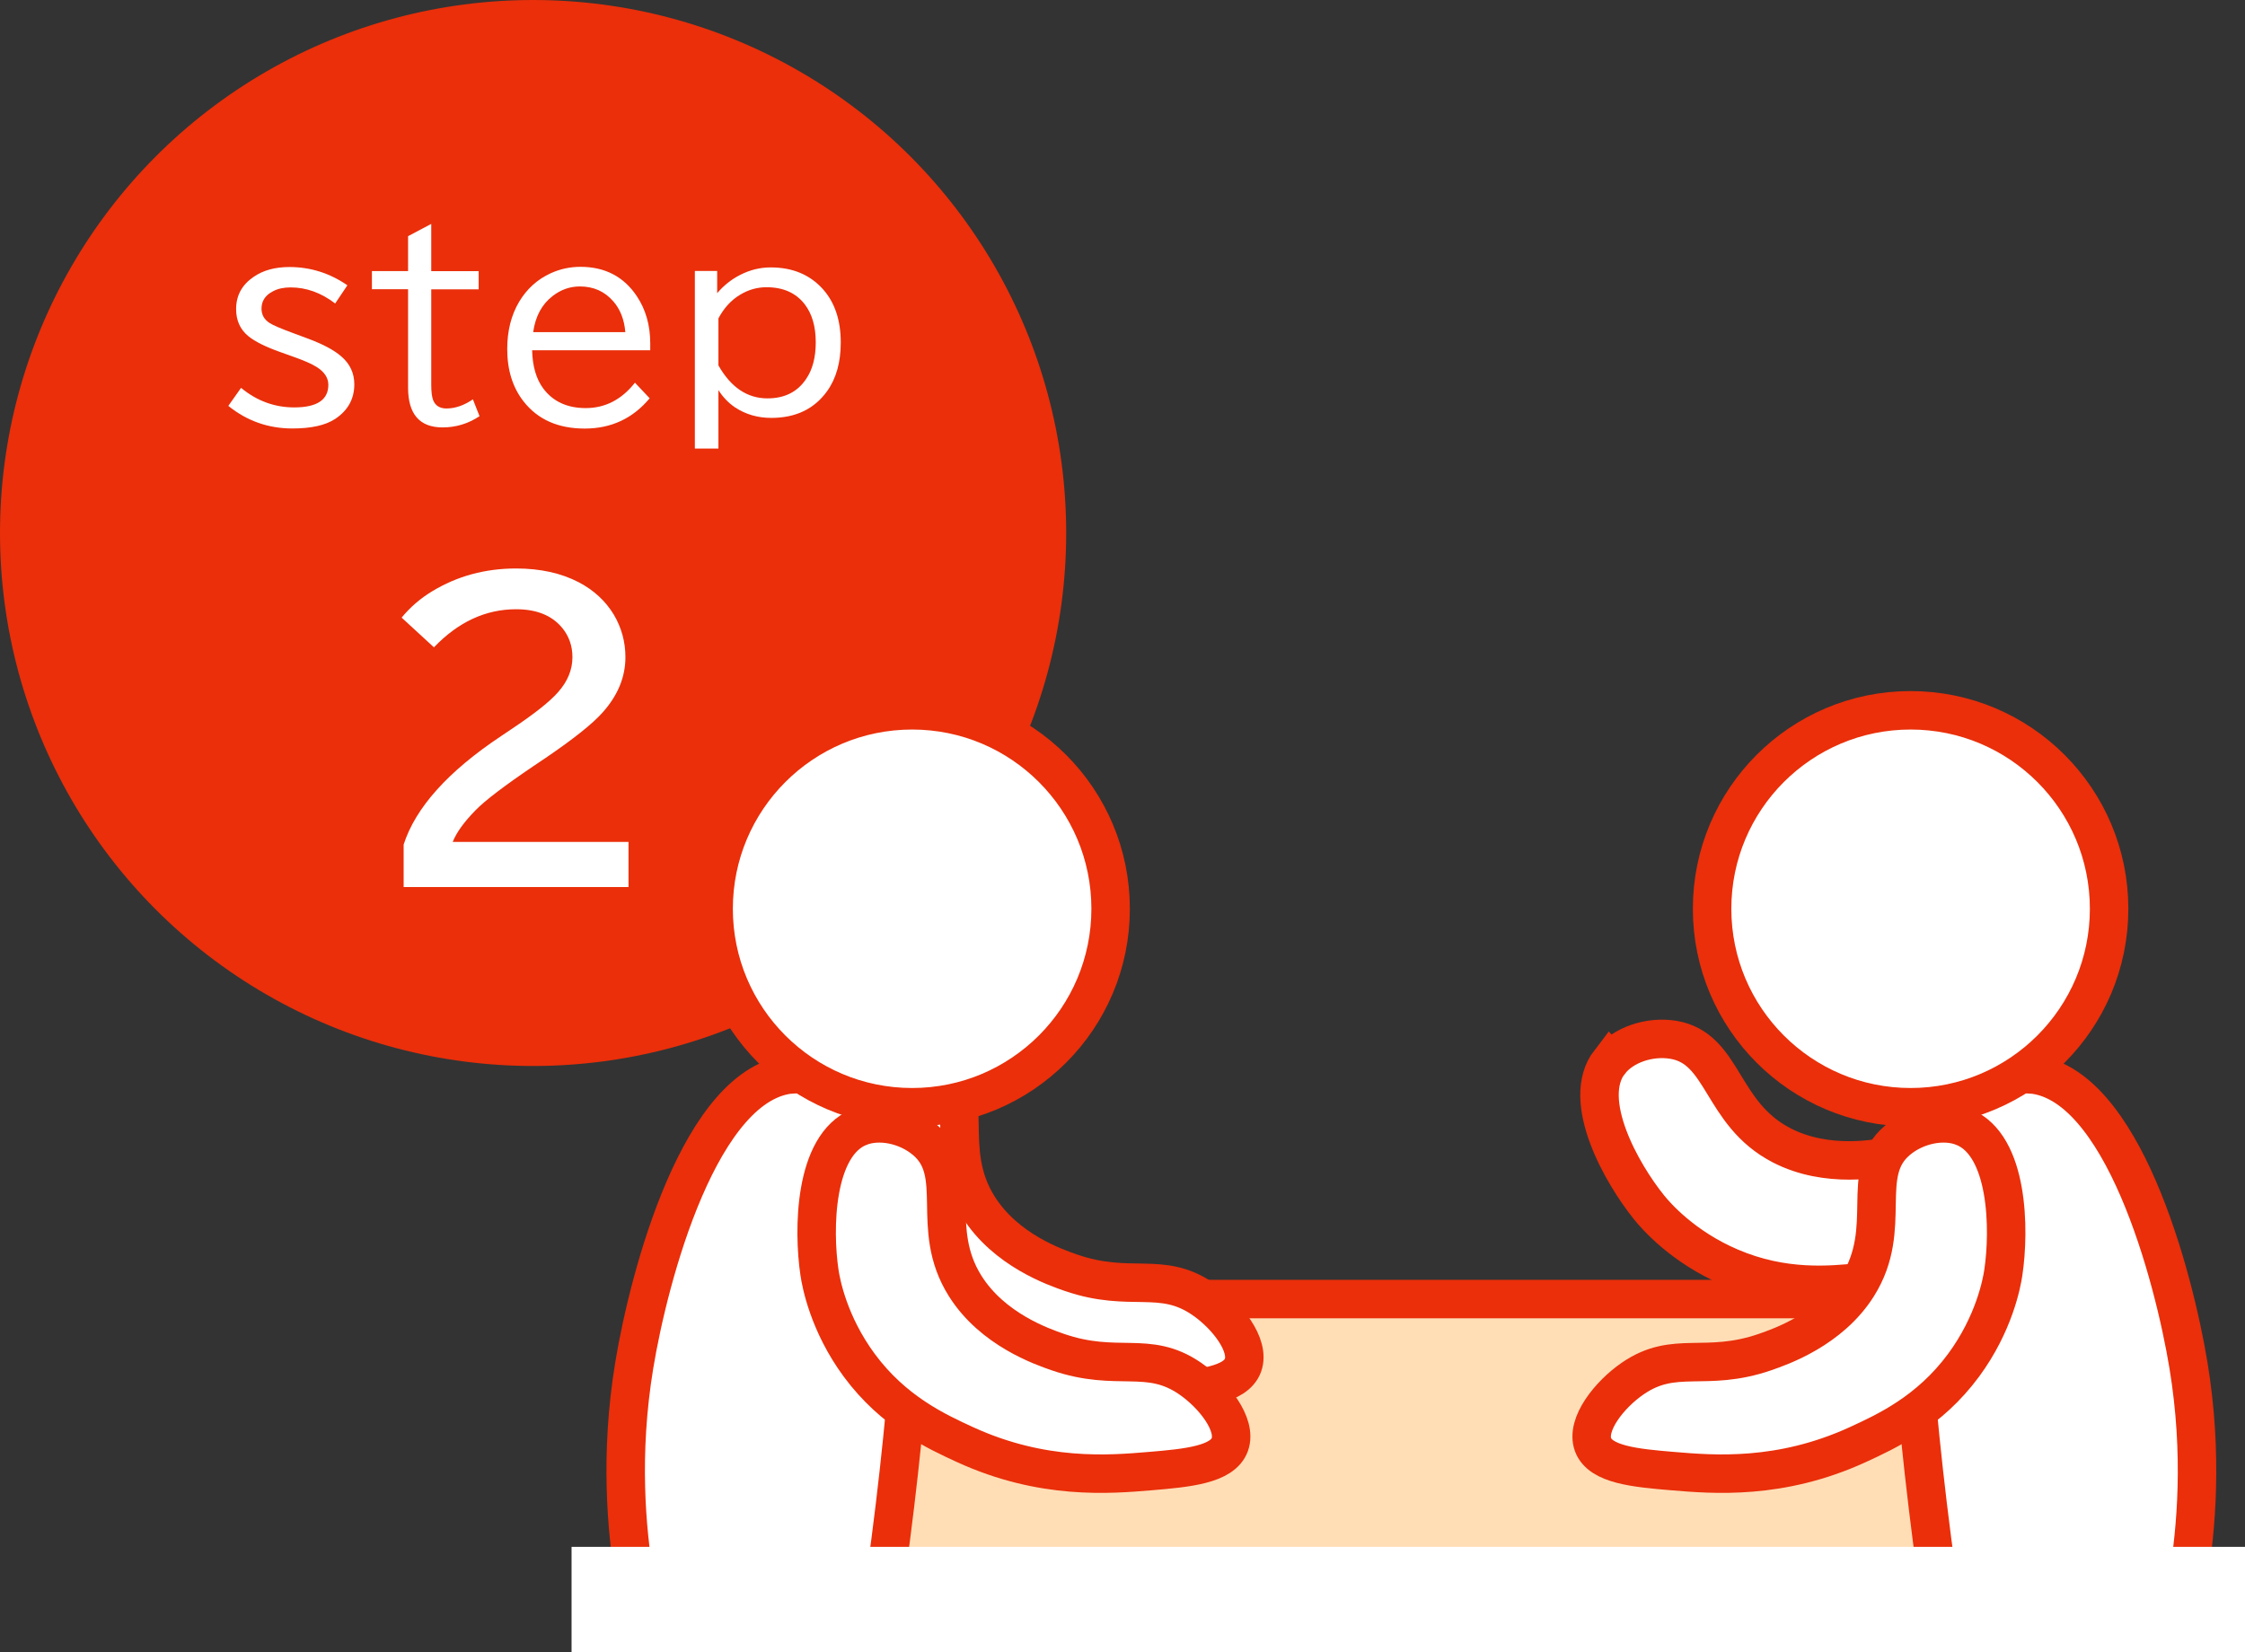 <?xml version="1.0" encoding="UTF-8"?>
<svg xmlns="http://www.w3.org/2000/svg" id="_レイヤー_2" viewBox="0 0 233.43 171.81">
  <rect x="0" y="0" width="233.43" height="171.81" fill="#333333" stroke="none"/>
  <defs>
    <style>.cls-1,.cls-2{fill:#fff;}.cls-2,.cls-3{stroke:#ea2f0a;stroke-miterlimit:10;stroke-width:4px;}.cls-3{fill:#ffdeb6;}.cls-4{fill:#ea2f0a;}</style>
  </defs>
  <g id="_キンセイ食品について_page">
    <g>
      <circle class="cls-4" cx="55.43" cy="55.43" r="55.43"></circle>
      <g>
        <path class="cls-1" d="m25.07,40.34c1.63,1.35,3.48,2.03,5.52,2.03,2.36,0,3.55-.78,3.55-2.35,0-.72-.4-1.34-1.21-1.85-.52-.33-1.33-.68-2.43-1.07l-1.37-.49c-1.52-.54-2.62-1.09-3.31-1.65-.84-.69-1.27-1.63-1.27-2.81,0-1.41.6-2.52,1.81-3.35.99-.69,2.24-1.03,3.73-1.03,2.18,0,4.19.63,6.03,1.9l-1.27,1.89c-1.47-1.12-3.01-1.67-4.63-1.67-.72,0-1.33.13-1.83.4-.8.4-1.2,1.01-1.2,1.81,0,.63.28,1.13.84,1.49.35.23,1.15.57,2.39,1.03l1.67.62c1.52.57,2.65,1.18,3.39,1.82.91.78,1.36,1.75,1.36,2.91,0,1.51-.66,2.71-1.98,3.59-1.01.67-2.5,1-4.46,1-2.5,0-4.72-.78-6.66-2.35l1.32-1.87Z"></path>
        <path class="cls-1" d="m44.84,23.31v4.89h4.93v1.89h-4.93v9.91c0,.76.07,1.3.2,1.62.23.57.69.86,1.38.86.91,0,1.83-.32,2.75-.95l.69,1.75c-1.17.78-2.45,1.17-3.84,1.17-2.39,0-3.59-1.38-3.59-4.14v-10.23h-3.76v-1.89h3.76v-3.63l2.4-1.27Z"></path>
        <path class="cls-1" d="m67.6,36.43h-12.27c.04,1.67.43,3,1.17,3.99,1.01,1.34,2.48,2.02,4.4,2.02,2.03,0,3.73-.88,5.12-2.64l1.53,1.62c-1.75,2.1-4,3.15-6.76,3.15s-4.87-.94-6.34-2.81c-1.14-1.45-1.71-3.27-1.71-5.46,0-1.88.41-3.52,1.24-4.92.81-1.35,1.91-2.34,3.3-2.97.97-.44,1.99-.66,3.08-.66,2.53,0,4.48,1.01,5.84,3.03.94,1.4,1.41,3.04,1.41,4.93v.7Zm-2.58-1.89c-.11-1.3-.52-2.36-1.24-3.19-.9-1.04-2.06-1.56-3.48-1.56-1.04,0-1.98.33-2.83.99-1.12.86-1.8,2.11-2.03,3.76h9.58Z"></path>
        <path class="cls-1" d="m74.57,28.2v2.29c.68-.8,1.47-1.43,2.37-1.89,1.03-.53,2.09-.79,3.19-.79,2.29,0,4.1.76,5.46,2.29,1.22,1.38,1.83,3.22,1.83,5.52,0,2.05-.47,3.74-1.42,5.06-1.33,1.85-3.26,2.78-5.8,2.78-1.42,0-2.69-.37-3.8-1.11-.68-.47-1.24-1.06-1.7-1.78v6.08h-2.45v-18.47h2.32Zm.13,9.8c1.3,2.29,3,3.43,5.1,3.43,1.78,0,3.12-.67,4.02-2.02.67-.98,1-2.25,1-3.81,0-1.64-.38-2.96-1.15-3.96-.91-1.18-2.24-1.77-3.97-1.77-.95,0-1.85.25-2.71.76-.95.56-1.71,1.39-2.29,2.48v4.88Z"></path>
      </g>
      <path class="cls-1" d="m41.97,92.24v-4.41c1.24-3.84,4.61-7.6,10.12-11.27l1.07-.72c2.37-1.58,4-2.86,4.88-3.87.99-1.12,1.48-2.33,1.48-3.63,0-1.17-.36-2.19-1.07-3.05-1.07-1.29-2.66-1.93-4.79-1.93-3.16,0-6.01,1.32-8.54,3.96l-3.36-3.09c.89-1.08,1.94-1.99,3.16-2.73,2.62-1.59,5.53-2.38,8.75-2.38,2.5,0,4.67.48,6.5,1.43,1.59.83,2.81,1.97,3.67,3.4.79,1.35,1.19,2.82,1.19,4.39,0,2.07-.79,3.98-2.36,5.74-1.05,1.19-3.03,2.76-5.92,4.73l-1.25.84c-3.06,2.07-5.08,3.61-6.05,4.61-1.2,1.22-1.99,2.32-2.38,3.3h18.28v4.69h-23.4Z"></path>
      <g>
        <rect class="cls-3" x="88.58" y="135.1" width="126.59" height="28.9"></rect>
        <path class="cls-2" d="m90.71,108.96c2.07-.84,4.94-.26,6.88,1.38,4.09,3.45.32,9.07,4.13,15.14,2.85,4.54,8.02,6.32,9.63,6.88,6.23,2.15,9.38-.26,13.76,2.75,2.43,1.67,4.9,4.78,4.13,6.88-.76,2.08-4.41,2.43-8.26,2.75-4.26.36-11.21.94-19.26-2.75-2.96-1.36-7.43-3.41-11.01-8.26-3.19-4.33-3.97-8.55-4.13-9.63-.67-4.45-.56-13.24,4.13-15.14Z"></path>
        <path class="cls-2" d="m82.46,111.71c-9.66.68-15,21.1-16.51,30.27-1.54,9.34-.78,17.17,0,22.02,8.71,0,17.43,0,26.14,0,1.44-10.3,2.26-19.17,2.75-26.14.8-11.33.64-16.36-2.75-20.64-.63-.79-4.64-5.86-9.63-5.5Z"></path>
        <circle class="cls-2" cx="94.84" cy="94.51" r="20.64"></circle>
        <path class="cls-2" d="m89.34,117.21c2.07-.84,4.94-.26,6.88,1.38,4.09,3.45.32,9.07,4.13,15.14,2.85,4.54,8.02,6.32,9.63,6.88,6.23,2.15,9.38-.26,13.76,2.75,2.43,1.67,4.9,4.78,4.13,6.88-.76,2.08-4.41,2.43-8.26,2.75-4.26.36-11.21.94-19.26-2.75-2.96-1.36-7.43-3.41-11.01-8.26-3.19-4.33-3.97-8.55-4.13-9.63-.67-4.45-.56-13.24,4.13-15.14Z"></path>
        <g>
          <path class="cls-2" d="m167.38,110.44c1.36-1.77,4.13-2.72,6.63-2.3,5.28.9,4.87,7.66,11.22,10.96,4.76,2.47,10.12,1.39,11.79,1.06,6.46-1.3,7.96-4.97,13.26-4.59,2.94.21,6.64,1.64,7.04,3.84.4,2.18-2.58,4.33-5.73,6.55-3.49,2.46-9.19,6.49-18.01,7.38-3.24.33-8.13.82-13.67-1.55-4.94-2.11-7.75-5.36-8.44-6.22-2.83-3.5-7.18-11.14-4.1-15.14Z"></path>
          <g>
            <path class="cls-2" d="m211.04,111.71c9.66.68,15,21.1,16.51,30.27,1.54,9.34.78,17.17,0,22.02h-26.14c-1.44-10.3-2.26-19.17-2.75-26.14-.8-11.33-.64-16.36,2.75-20.64.63-.79,4.64-5.86,9.63-5.5Z"></path>
            <circle class="cls-2" cx="198.66" cy="94.51" r="20.64"></circle>
            <path class="cls-2" d="m204.17,117.21c-2.07-.84-4.94-.26-6.88,1.38-4.09,3.45-.32,9.07-4.13,15.14-2.85,4.54-8.02,6.32-9.63,6.88-6.23,2.15-9.38-.26-13.76,2.75-2.43,1.67-4.9,4.78-4.13,6.88.76,2.08,4.41,2.43,8.26,2.75,4.26.36,11.21.94,19.26-2.75,2.96-1.36,7.43-3.41,11.01-8.26,3.19-4.33,3.97-8.55,4.13-9.63.67-4.45.56-13.24-4.13-15.14Z"></path>
          </g>
        </g>
        <rect class="cls-1" x="59.43" y="160.87" width="174" height="10.94"></rect>
      </g>
    </g>
  </g>
</svg>
